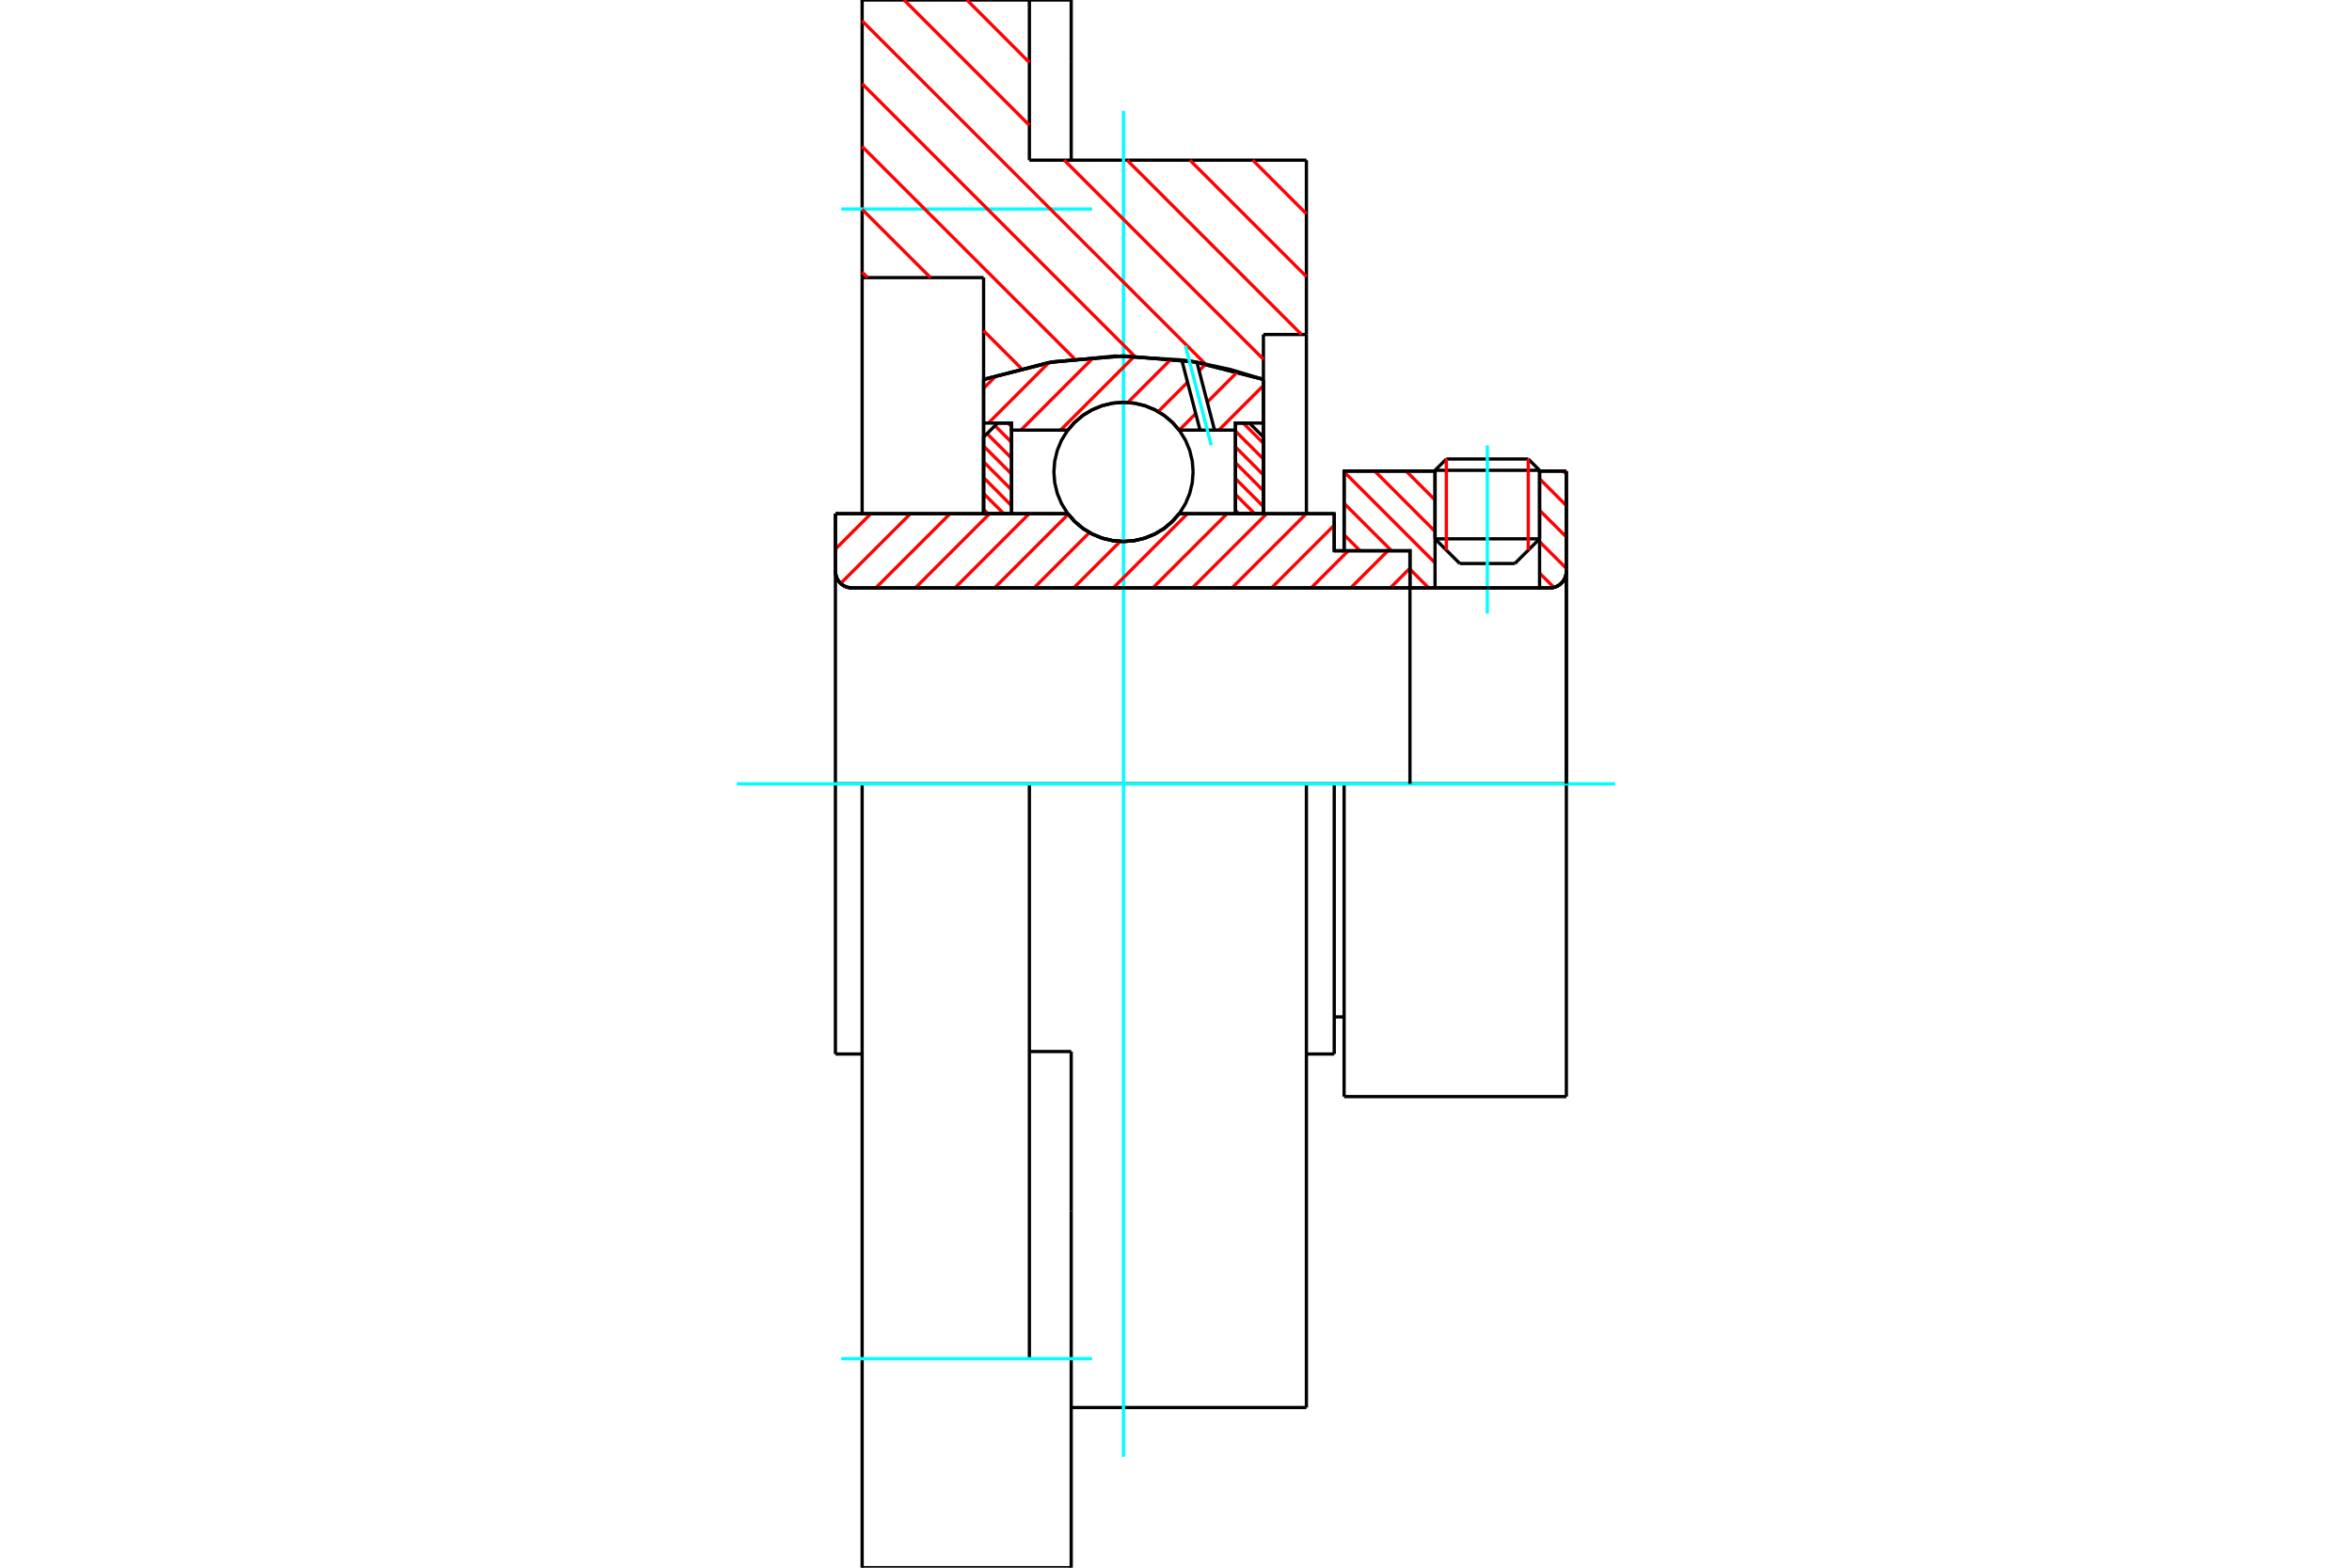 <?xml version="1.0" standalone="no"?>
<!DOCTYPE svg PUBLIC "-//W3C//DTD SVG 1.1//EN"
	"http://www.w3.org/Graphics/SVG/1.1/DTD/svg11.dtd">
<svg xmlns="http://www.w3.org/2000/svg" height="100%" width="100%" viewBox="0 0 36000 24000">
	<rect x="-1800" y="-1200" width="39600" height="26400" style="fill:#FFF"/>
	<g style="fill:none; fill-rule:evenodd" transform="matrix(1 0 0 1 0 0)">
		<g style="fill:none; stroke:#000; stroke-width:50; shape-rendering:geometricPrecision">
			<line x1="20573" y1="12000" x2="20422" y2="12000"/>
			<line x1="20422" y1="8432" x2="20573" y2="8432"/>
			<line x1="20422" y1="16136" x2="20422" y2="12000"/>
			<line x1="20422" y1="7864" x2="20422" y2="8432"/>
			<line x1="13196" y1="12000" x2="12787" y2="12000"/>
			<line x1="20422" y1="12000" x2="19996" y2="12000"/>
			<line x1="12787" y1="16136" x2="12787" y2="12000"/>
			<line x1="12787" y1="7864" x2="16344" y2="7864"/>
			<line x1="18049" y1="7864" x2="20422" y2="7864"/>
			<polyline points="16344,7864 16453,7987 16579,8093 16720,8177 16872,8239 17032,8277 17196,8290 17360,8277 17520,8239 17673,8177 17814,8093 17940,7987 18049,7864"/>
			<polyline points="12787,8748 12791,8787 12800,8826 12815,8862 12836,8896 12861,8926 12891,8952 12925,8973 12962,8988 13000,8997 13040,9000"/>
			<line x1="12787" y1="8748" x2="12787" y2="12000"/>
			<line x1="12787" y1="8748" x2="12787" y2="7864"/>
			<line x1="23565" y1="8249" x2="23565" y2="7212"/>
			<line x1="23187" y1="8627" x2="23565" y2="8249"/>
			<line x1="21965" y1="8249" x2="22343" y2="8627"/>
			<line x1="21965" y1="7212" x2="21965" y2="8249"/>
			<line x1="21965" y1="7212" x2="20573" y2="7212"/>
			<line x1="20573" y1="8432" x2="20573" y2="7212"/>
			<line x1="23722" y1="9000" x2="13040" y2="9000"/>
			<polyline points="23722,9000 23762,8997 23800,8988 23837,8973 23871,8952 23901,8926 23926,8896 23947,8862 23962,8826 23972,8787 23975,8748"/>
			<line x1="23975" y1="7212" x2="23975" y2="8748"/>
			<line x1="23975" y1="7212" x2="23565" y2="7212"/>
			<polyline points="23975,16788 23975,12000 20573,12000"/>
			<line x1="20573" y1="16788" x2="20573" y2="12000"/>
			<line x1="23975" y1="8748" x2="23975" y2="12000"/>
			<line x1="21965" y1="8249" x2="23565" y2="8249"/>
			<line x1="23565" y1="7200" x2="21965" y2="7200"/>
			<line x1="22138" y1="7027" x2="23392" y2="7027"/>
			<line x1="23187" y1="8627" x2="22343" y2="8627"/>
			<line x1="20422" y1="15568" x2="20573" y2="15568"/>
			<line x1="19996" y1="16136" x2="20422" y2="16136"/>
			<line x1="12787" y1="16136" x2="13196" y2="16136"/>
			<polyline points="12787,8748 12791,8787 12800,8826 12815,8862 12836,8896 12861,8926 12891,8952 12925,8973 12962,8988 13000,8997 13040,9000"/>
			<line x1="20573" y1="16788" x2="23975" y2="16788"/>
			<polyline points="23722,9000 23762,8997 23800,8988 23837,8973 23871,8952 23901,8926 23926,8896 23947,8862 23962,8826 23972,8787 23975,8748"/>
			<line x1="21965" y1="7200" x2="21965" y2="7212"/>
			<line x1="23565" y1="7212" x2="23565" y2="7200"/>
			<line x1="22138" y1="7027" x2="21965" y2="7200"/>
			<line x1="23565" y1="7200" x2="23392" y2="7027"/>
			<polyline points="19996,12000 15756,12000 13196,12000"/>
			<line x1="15756" y1="2452" x2="19996" y2="2452"/>
			<line x1="15756" y1="0" x2="15756" y2="2452"/>
			<line x1="13196" y1="0" x2="15756" y2="0"/>
			<line x1="13196" y1="4250" x2="13196" y2="0"/>
			<line x1="15055" y1="4250" x2="13196" y2="4250"/>
			<line x1="15055" y1="5809" x2="15055" y2="4250"/>
			<polyline points="19338,5809 18282,5540 17196,5449 16110,5540 15055,5809"/>
			<line x1="19338" y1="5121" x2="19338" y2="5809"/>
			<line x1="19996" y1="5121" x2="19338" y2="5121"/>
			<line x1="19996" y1="2452" x2="19996" y2="5121"/>
			<line x1="15055" y1="7864" x2="15055" y2="5809"/>
			<line x1="19338" y1="5809" x2="19338" y2="7864"/>
			<line x1="19996" y1="5121" x2="19996" y2="7864"/>
			<line x1="19996" y1="12000" x2="19996" y2="21548"/>
			<line x1="13196" y1="7864" x2="13196" y2="4250"/>
			<line x1="16396" y1="16098" x2="15756" y2="16098"/>
			<line x1="16396" y1="18537" x2="16396" y2="16098"/>
			<line x1="15756" y1="20800" x2="15756" y2="12000"/>
			<line x1="16396" y1="24000" x2="16396" y2="18537"/>
			<line x1="16396" y1="937" x2="16396" y2="0"/>
			<line x1="16396" y1="2452" x2="16396" y2="937"/>
			<polyline points="13196,24000 13196,20800 13196,12000"/>
			<line x1="16396" y1="21548" x2="19996" y2="21548"/>
			<line x1="16396" y1="0" x2="15756" y2="0"/>
			<polyline points="13196,24000 15756,24000 16396,24000"/>
		</g>
		<g style="fill:none; stroke:#0FF; stroke-width:50; shape-rendering:geometricPrecision">
			<line x1="22765" y1="9393" x2="22765" y2="6819"/>
			<line x1="17196" y1="22303" x2="17196" y2="1697"/>
			<line x1="11277" y1="12000" x2="24723" y2="12000"/>
			<line x1="12876" y1="3200" x2="16716" y2="3200"/>
			<line x1="12876" y1="20800" x2="16716" y2="20800"/>
		</g>
		<g style="fill:none; stroke:#F00; stroke-width:50; shape-rendering:geometricPrecision">
			<line x1="19175" y1="2452" x2="19996" y2="3273"/>
			<line x1="18213" y1="2452" x2="19996" y2="4235"/>
			<line x1="14800" y1="0" x2="15756" y2="957"/>
			<line x1="17252" y1="2452" x2="19921" y2="5121"/>
			<line x1="13838" y1="0" x2="15756" y2="1918"/>
			<line x1="16290" y1="2452" x2="19338" y2="5500"/>
			<line x1="13196" y1="320" x2="18449" y2="5572"/>
			<line x1="13196" y1="1282" x2="17367" y2="5453"/>
			<line x1="13196" y1="2243" x2="16447" y2="5493"/>
			<line x1="13196" y1="3205" x2="14242" y2="4250"/>
			<line x1="15055" y1="5063" x2="15632" y2="5640"/>
			<line x1="13196" y1="4167" x2="13280" y2="4250"/>
		</g>
		<g style="fill:none; stroke:#000; stroke-width:50; shape-rendering:geometricPrecision">
			<polyline points="19338,5809 18282,5540 17196,5449 16110,5540 15055,5809"/>
		</g>
		<g style="fill:none; stroke:#F00; stroke-width:50; shape-rendering:geometricPrecision">
			<line x1="23392" y1="7027" x2="23392" y2="8422"/>
			<line x1="22138" y1="8422" x2="22138" y2="7027"/>
			<line x1="15055" y1="7797" x2="15121" y2="7864"/>
			<line x1="15055" y1="7555" x2="15364" y2="7864"/>
			<line x1="15055" y1="7312" x2="15483" y2="7741"/>
			<line x1="15055" y1="7070" x2="15483" y2="7499"/>
			<line x1="15055" y1="6828" x2="15483" y2="7256"/>
			<line x1="15107" y1="6638" x2="15483" y2="7014"/>
			<line x1="15229" y1="6517" x2="15483" y2="6772"/>
			<line x1="15431" y1="6477" x2="15483" y2="6529"/>
		</g>
		<g style="fill:none; stroke:#000; stroke-width:50; shape-rendering:geometricPrecision">
			<polyline points="15483,7864 15483,6477 15269,6477 15055,6691 15055,7864 15483,7864"/>
		</g>
		<g style="fill:none; stroke:#F00; stroke-width:50; shape-rendering:geometricPrecision">
			<line x1="19029" y1="6477" x2="19338" y2="6786"/>
			<line x1="18910" y1="6600" x2="19338" y2="7028"/>
			<line x1="18910" y1="6842" x2="19338" y2="7271"/>
			<line x1="18910" y1="7084" x2="19338" y2="7513"/>
			<line x1="18910" y1="7327" x2="19338" y2="7755"/>
			<line x1="18910" y1="7569" x2="19204" y2="7864"/>
			<line x1="18910" y1="7811" x2="18962" y2="7864"/>
		</g>
		<g style="fill:none; stroke:#000; stroke-width:50; shape-rendering:geometricPrecision">
			<polyline points="18910,7864 18910,6477 19124,6477 19338,6691 19338,7864 18910,7864"/>
			<polyline points="18262,7224 18249,7058 18210,6895 18146,6741 18058,6598 17950,6471 17823,6363 17680,6275 17526,6211 17363,6172 17196,6159 17030,6172 16867,6211 16713,6275 16570,6363 16443,6471 16335,6598 16247,6741 16183,6895 16144,7058 16131,7224 16144,7391 16183,7554 16247,7708 16335,7851 16443,7978 16570,8086 16713,8174 16867,8238 17030,8277 17196,8290 17363,8277 17526,8238 17680,8174 17823,8086 17950,7978 18058,7851 18146,7708 18210,7554 18249,7391 18262,7224"/>
		</g>
		<g style="fill:none; stroke:#F00; stroke-width:50; shape-rendering:geometricPrecision">
			<line x1="23928" y1="7212" x2="23975" y2="7259"/>
			<line x1="23565" y1="7330" x2="23975" y2="7740"/>
			<line x1="23565" y1="7812" x2="23975" y2="8221"/>
			<line x1="23565" y1="8293" x2="23975" y2="8702"/>
			<line x1="23565" y1="8774" x2="23784" y2="8992"/>
			<line x1="21523" y1="7212" x2="21965" y2="7655"/>
			<line x1="21042" y1="7212" x2="21965" y2="8136"/>
			<line x1="20573" y1="7225" x2="21965" y2="8617"/>
			<line x1="20573" y1="7706" x2="21299" y2="8432"/>
			<line x1="21581" y1="8714" x2="21867" y2="9000"/>
			<line x1="20573" y1="8187" x2="20818" y2="8432"/>
		</g>
		<g style="fill:none; stroke:#000; stroke-width:50; shape-rendering:geometricPrecision">
			<line x1="23975" y1="12000" x2="23975" y2="7212"/>
			<polyline points="23722,9000 23762,8997 23800,8988 23837,8973 23871,8952 23901,8926 23926,8896 23947,8862 23962,8826 23972,8787 23975,8748"/>
			<polyline points="23722,9000 23565,9000 23565,7212"/>
			<polyline points="23565,9000 21965,9000 21965,7212"/>
			<polyline points="21965,9000 21581,9000 21581,12000"/>
			<polyline points="21581,9000 21581,8432 20573,8432 20573,7212 21965,7212"/>
			<line x1="23565" y1="7212" x2="23975" y2="7212"/>
		</g>
		<g style="fill:none; stroke:#F00; stroke-width:50; shape-rendering:geometricPrecision">
			<line x1="19338" y1="5902" x2="18655" y2="6585"/>
			<line x1="18947" y1="5687" x2="18479" y2="6156"/>
			<line x1="18302" y1="6332" x2="18049" y2="6585"/>
			<line x1="18457" y1="5572" x2="18354" y2="5675"/>
			<line x1="18177" y1="5852" x2="17727" y2="6302"/>
			<line x1="17930" y1="5493" x2="17262" y2="6162"/>
			<line x1="17364" y1="5453" x2="16232" y2="6585"/>
			<line x1="16744" y1="5467" x2="15626" y2="6585"/>
			<line x1="16056" y1="5549" x2="15129" y2="6477"/>
			<line x1="15257" y1="5743" x2="15055" y2="5945"/>
		</g>
		<g style="fill:none; stroke:#000; stroke-width:50; shape-rendering:geometricPrecision">
			<polyline points="15055,7864 15055,6477 15055,5809"/>
			<polyline points="18088,5510 17066,5450 16046,5551 15055,5809"/>
			<polyline points="18320,5546 18205,5527 18088,5510"/>
			<polyline points="19338,5809 18834,5657 18320,5546"/>
			<polyline points="19338,5809 19338,6477 18910,6477 18910,6585 18910,7864"/>
			<polyline points="18910,6585 18590,6585 18368,6585 18049,6585 17940,6462 17814,6356 17673,6272 17520,6210 17360,6172 17196,6159 17032,6172 16872,6210 16720,6272 16579,6356 16453,6462 16344,6585 15483,6585 15483,7864"/>
			<polyline points="15483,6585 15483,6477 15055,6477"/>
			<line x1="19338" y1="6477" x2="19338" y2="7864"/>
		</g>
		<g style="fill:none; stroke:#0FF; stroke-width:50; shape-rendering:geometricPrecision">
			<line x1="18540" y1="6818" x2="18144" y2="5294"/>
		</g>
		<g style="fill:none; stroke:#000; stroke-width:50; shape-rendering:geometricPrecision">
			<line x1="18368" y1="6585" x2="18088" y2="5510"/>
			<line x1="18590" y1="6585" x2="18320" y2="5546"/>
		</g>
		<g style="fill:none; stroke:#F00; stroke-width:50; shape-rendering:geometricPrecision">
			<line x1="21581" y1="8699" x2="21280" y2="9000"/>
			<line x1="21243" y1="8432" x2="20675" y2="9000"/>
			<line x1="20637" y1="8432" x2="20069" y2="9000"/>
			<line x1="20422" y1="8041" x2="19463" y2="9000"/>
			<line x1="19994" y1="7864" x2="18857" y2="9000"/>
			<line x1="19388" y1="7864" x2="18251" y2="9000"/>
			<line x1="18782" y1="7864" x2="17646" y2="9000"/>
			<line x1="18176" y1="7864" x2="17040" y2="9000"/>
			<line x1="17146" y1="8289" x2="16434" y2="9000"/>
			<line x1="16675" y1="8153" x2="15828" y2="9000"/>
			<line x1="16351" y1="7872" x2="15223" y2="9000"/>
			<line x1="15753" y1="7864" x2="14617" y2="9000"/>
			<line x1="15147" y1="7864" x2="14011" y2="9000"/>
			<line x1="14542" y1="7864" x2="13405" y2="9000"/>
			<line x1="13936" y1="7864" x2="12867" y2="8932"/>
			<line x1="13330" y1="7864" x2="12787" y2="8406"/>
		</g>
		<g style="fill:none; stroke:#000; stroke-width:50; shape-rendering:geometricPrecision">
			<polyline points="12787,7864 12787,8748 12791,8787 12800,8826 12815,8862 12836,8896 12861,8926 12891,8952 12925,8973 12962,8988 13000,8997 13040,9000 21581,9000 21581,8432 20422,8432 20422,7864 18049,7864"/>
			<polyline points="16344,7864 16453,7987 16579,8093 16720,8177 16872,8239 17032,8277 17196,8290 17360,8277 17520,8239 17673,8177 17814,8093 17940,7987 18049,7864"/>
			<polyline points="16344,7864 13216,7864 12787,7864"/>
		</g>
	</g>
</svg>
